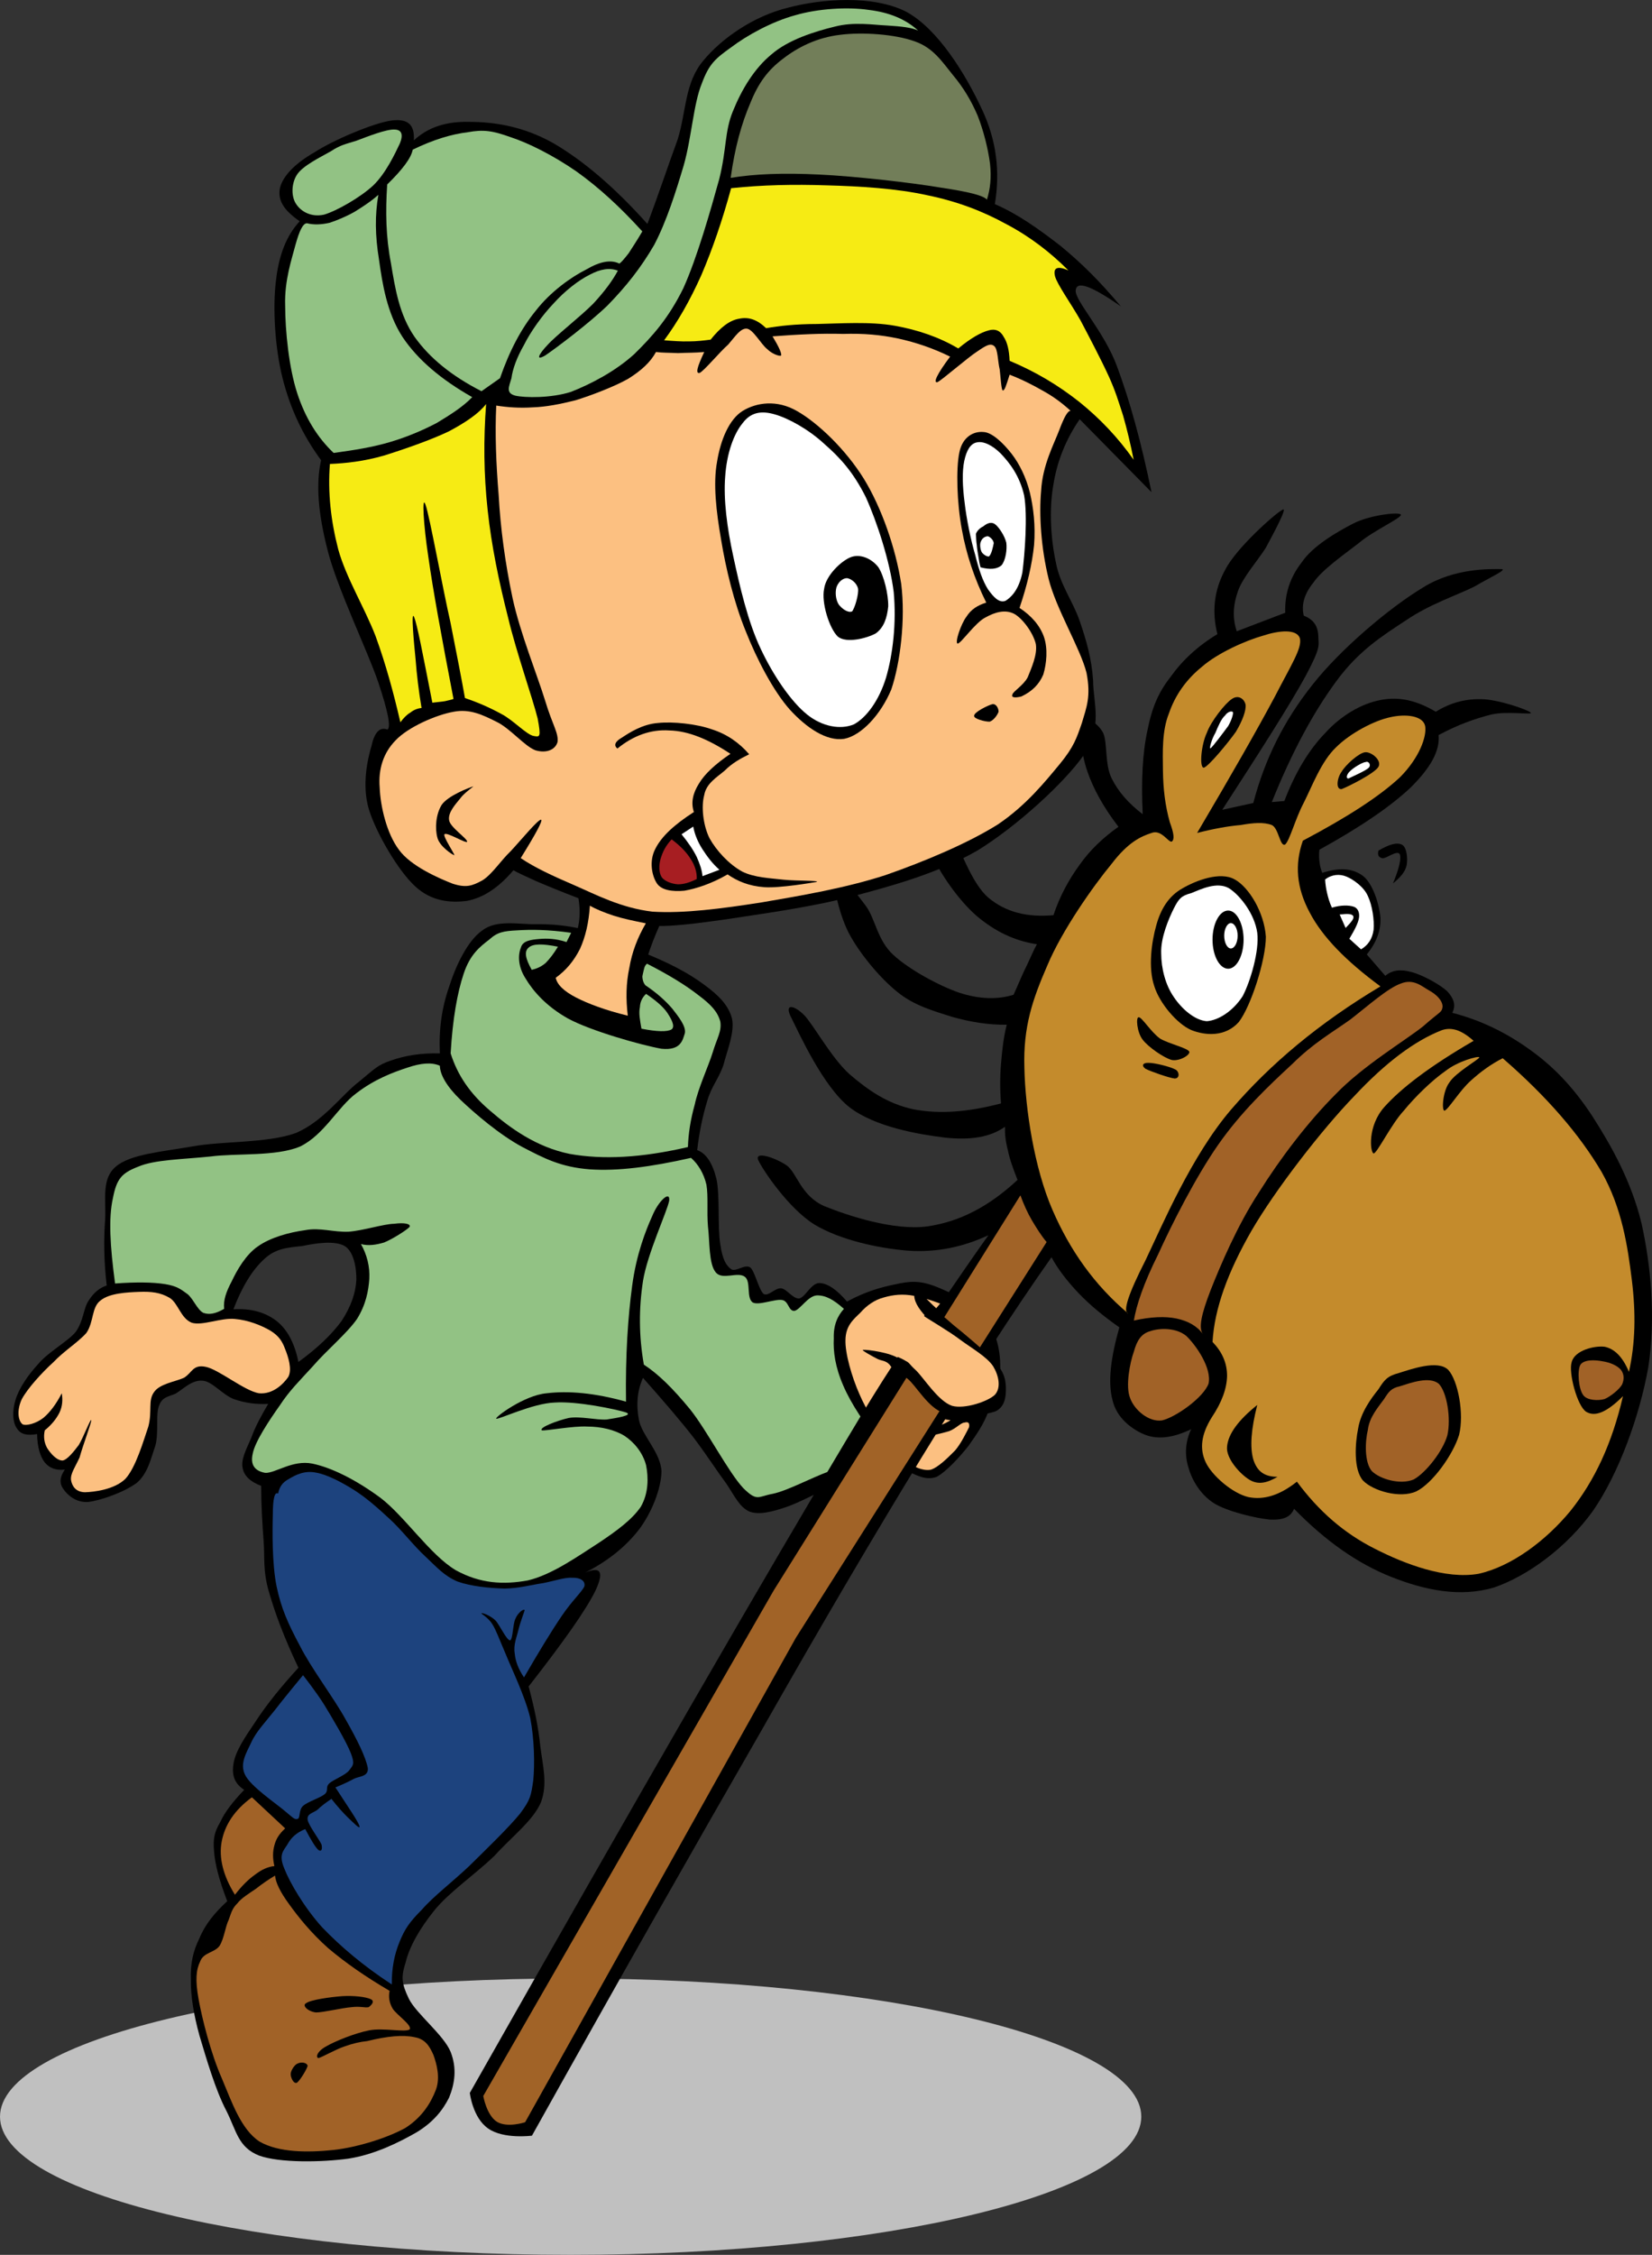 <?xml version="1.0" encoding="UTF-8" standalone="no"?>
<!-- Created with Inkscape (http://www.inkscape.org/) -->
<svg
   xmlns:svg="http://www.w3.org/2000/svg"
   xmlns="http://www.w3.org/2000/svg"
   version="1.0"
   width="308.774"
   height="421.267"
   viewBox="0 0 308.774 421.267"
   id="Layer_1"
   xml:space="preserve"><rect x="0" y="0" width="308.774" height="421.267" fill="#333333" stroke="none"/><defs
   id="defs136" />
<g
   id="g3">
	<path
   d="M 106.659,369.626 C 165.535,369.626 213.318,381.193 213.318,395.446 C 213.318,409.699 165.535,421.266 106.659,421.266 C 47.784,421.267 0,409.7 0,395.447 C 0,381.194 47.784,369.626 106.659,369.626"
   style="fill:#c0c0c0;fill-rule:evenodd"
   id="path5" />
	<path
   d="M 108.608,173.531 C 107.99,175.755 107.085,177.691 105.89,179.338 C 104.654,181.027 103.172,182.262 101.277,183.374 L 101.277,183.374 C 104.531,186.133 107.454,188.192 110.378,189.716 C 113.219,191.116 115.856,191.94 118.45,192.187 L 118.45,192.187 C 118.079,189.51 118.038,186.998 118.326,184.651 C 118.574,182.18 119.15,180.08 120.056,177.897 L 120.056,177.897 C 124.997,179.833 128.786,181.851 131.587,183.951 C 134.305,185.928 136.158,187.781 136.817,190.293 C 137.352,192.847 135.911,196.264 135.211,198.982 C 134.346,201.535 132.904,203.059 132.163,205.776 C 131.34,208.494 130.722,211.377 130.31,214.877 L 130.31,214.877 C 131.957,215.454 133.152,217.224 133.893,220.189 C 134.593,223.155 134.099,229.538 134.634,232.503 C 135.046,235.262 135.663,236.374 136.653,237.115 C 137.517,237.732 139.247,236.044 140.276,236.827 C 141.141,237.692 141.8,240.862 142.706,241.727 C 143.612,242.303 144.889,240.533 146.042,240.698 C 147.071,240.821 148.183,242.675 149.377,242.592 C 150.572,242.345 151.643,239.586 153.249,239.71 C 154.731,239.793 156.42,240.945 158.314,243.17 L 158.314,243.17 C 161.527,241.398 164.574,240.492 167.291,239.957 C 169.968,239.339 171.779,239.216 174.622,240.245 C 177.421,241.316 182.035,243.499 184.175,246.299 C 186.236,248.935 187.1,252.311 186.935,256.265 L 186.935,256.265 C 187.882,258.284 188.17,259.724 187.799,261.042 C 187.428,262.236 186.359,263.101 184.752,263.636 L 184.752,263.636 C 183.93,265.984 182.528,268.002 181.005,270.142 C 179.359,272.244 176.845,274.961 175.075,275.908 C 173.097,276.65 171.409,275.62 170.01,275.044 C 168.61,274.385 167.662,273.479 167.003,272.161 L 167.003,272.161 C 165.397,272.902 162.886,274.057 159.632,275.62 C 156.131,277.143 150.654,280.191 147.319,281.427 C 144.107,282.54 141.924,283.033 140.113,282.416 C 138.218,281.592 137.312,279.492 135.788,277.227 C 134.1,274.962 132.288,272.121 129.858,268.868 C 127.223,265.45 124.052,261.785 120.181,257.42 L 120.181,257.42 C 119.11,259.809 118.863,262.402 119.44,265.367 C 120.058,268.292 123.517,271.421 123.64,274.922 C 123.558,278.216 121.787,282.622 119.44,285.752 C 116.969,288.923 113.757,291.559 109.351,293.823 L 109.351,293.823 C 112.357,292.547 112.934,293.7 111.245,297.283 C 109.433,300.907 105.397,306.631 98.809,315.073 L 98.809,315.073 C 99.838,318.985 100.621,322.567 100.991,326.274 C 101.444,329.856 102.391,333.275 101.115,336.693 C 99.674,340.11 95.679,343.118 92.467,346.659 C 89.008,350.036 83.984,353.453 81.183,356.913 C 78.465,360.29 76.53,363.667 75.829,366.591 C 74.964,369.309 75.006,370.461 76.405,373.386 C 77.764,376.186 82.912,380.139 84.23,383.352 C 85.424,386.4 85.012,389.241 83.941,391.875 C 82.747,394.265 80.976,396.487 77.846,398.382 C 74.593,400.236 70.104,402.5 65.162,403.283 C 60.097,403.982 52.231,404.106 48.401,402.707 C 44.489,401.142 44.201,398.094 42.307,394.346 C 40.247,390.434 38.518,384.422 37.283,380.304 C 36.171,376.268 35.636,372.809 35.677,369.926 C 35.554,366.879 36.09,364.49 37.283,362.102 C 38.354,359.507 40.083,357.408 42.472,355.184 L 42.472,355.184 C 40.989,351.354 40.166,348.225 40.001,345.795 C 39.795,343.365 40.124,342.211 41.154,340.441 C 42.019,338.505 43.625,336.487 45.643,334.387 L 45.643,334.387 C 43.914,333.276 43.295,331.793 43.625,329.61 C 43.955,327.263 45.725,324.629 47.826,321.54 C 49.844,318.451 52.438,315.239 55.774,311.574 L 55.774,311.574 C 53.097,305.931 51.409,301.401 50.255,297.366 C 49.102,293.413 49.514,290.983 49.267,287.853 C 49.019,284.517 48.814,281.099 48.814,277.599 L 48.814,277.599 C 46.755,276.816 45.602,275.704 45.355,274.263 C 44.984,272.616 46.097,270.681 46.961,268.621 C 47.702,266.561 48.814,264.503 50.132,262.278 L 50.132,262.278 C 47.867,262.402 45.808,262.114 43.79,261.414 C 41.648,260.673 39.672,258.037 37.86,257.955 C 35.883,257.749 34.194,259.56 32.795,260.385 C 31.395,260.961 30.324,261.003 29.748,262.568 C 29.047,264.132 29.706,267.592 29.047,270.063 C 28.224,272.41 27.647,275.251 25.588,277.023 C 23.282,278.752 18.875,280.317 16.487,280.605 C 14.098,280.769 12.493,279.164 11.834,278.175 C 11.093,277.145 11.134,275.992 12.122,274.551 L 12.122,274.551 C 10.434,274.757 9.239,274.263 8.375,273.233 C 7.51,272.122 6.975,270.351 6.933,267.921 L 6.933,267.921 C 5.039,268.25 3.845,267.962 3.186,266.891 C 2.321,265.78 2.28,263.474 2.897,261.538 C 3.556,259.355 5.204,256.925 7.221,254.742 C 9.075,252.56 12.493,250.749 14.14,248.854 C 15.664,246.712 15.581,244.365 16.611,242.923 C 17.558,241.441 18.67,240.575 19.946,240.164 L 19.946,240.164 C 19.411,235.593 19.37,231.516 19.658,227.768 C 19.823,223.897 18.958,220.191 21.676,217.927 C 24.394,215.621 30.324,215.168 35.966,214.179 C 41.69,213.15 49.802,213.602 55.197,211.709 C 60.344,209.608 63.968,204.46 67.015,202.154 C 69.898,199.807 70.557,198.942 73.11,198.118 C 75.704,197.212 78.587,196.718 82.211,196.8 L 82.211,196.8 C 82.004,192.27 82.582,188.235 83.94,184.364 C 85.175,180.451 87.399,175.716 90.158,173.822 C 92.835,171.763 96.953,172.71 100.124,172.669 C 103.255,172.625 105.931,172.914 108.608,173.531 L 108.608,173.531 z M 43.625,244.61 C 46.961,244.404 49.596,245.186 51.697,246.793 C 53.715,248.398 55.073,250.952 55.774,254.452 L 55.774,254.452 C 59.357,251.858 61.992,249.305 63.845,246.793 C 65.616,244.075 66.481,241.522 66.604,239.134 C 66.646,236.745 66.069,233.78 64.422,232.792 C 62.568,231.721 59.027,232.257 56.474,232.792 C 53.838,233.08 51.533,233.204 49.391,235.222 C 47.249,237.156 45.272,240.286 43.625,244.61 L 43.625,244.61 z "
   style="fill-rule:evenodd"
   id="path7" />
	<path
   d="M 106.755,174.272 C 102.431,173.654 99.219,173.654 96.624,173.819 C 94.112,173.942 92.959,174.148 91.435,175.548 C 89.706,176.866 87.852,178.307 86.659,181.931 C 85.465,185.514 84.599,190.414 84.229,196.797 L 84.229,196.797 C 85.505,200.833 87.812,204.292 91.6,207.505 C 95.307,210.717 100.206,214.3 106.466,215.577 C 112.685,216.688 119.891,216.318 128.58,214.3 L 128.58,214.3 C 128.662,211.87 129.033,209.276 129.856,206.352 C 130.515,203.223 132.369,199.31 133.192,196.674 C 134.016,193.915 134.921,192.721 134.633,190.867 C 134.139,189.014 132.903,187.697 130.597,185.967 C 128.291,184.155 125.12,182.178 120.919,180.037 L 120.919,180.037 C 120.342,180.613 120.054,181.437 120.054,182.055 C 120.054,182.631 120.095,183.455 120.63,184.073 L 120.63,184.073 C 122.772,185.514 124.337,186.915 125.654,188.438 C 126.766,189.879 128.29,191.732 128.002,193.05 C 127.59,194.285 127.301,196.303 123.636,195.933 C 119.888,195.274 110.417,192.597 106.176,190.291 C 101.975,187.944 99.546,185.02 98.228,182.796 C 96.746,180.489 96.828,178.307 97.363,177.03 C 97.693,175.713 99.381,175.548 100.822,175.424 C 102.222,175.301 103.911,175.342 105.887,176.001 L 105.887,176.001 C 106.179,175.425 106.467,174.849 106.755,174.272 L 106.755,174.272 z "
   style="fill:#92c284;fill-rule:evenodd"
   id="path9" />
	<path
   d="M 99.384,181.191 C 100.29,180.985 101.155,180.614 101.978,179.915 C 102.72,179.174 103.543,178.103 104.284,176.868 L 104.284,176.868 C 101.401,176.291 99.631,176.291 98.807,177.033 C 97.942,177.773 98.19,179.05 99.384,181.191 L 99.384,181.191 z "
   style="fill:#92c284;fill-rule:evenodd"
   id="path11" />
	<path
   d="M 120.756,185.68 C 122.527,186.874 123.886,188.027 124.669,189.139 C 125.41,190.251 126.275,191.733 125.534,192.31 C 124.751,192.804 122.816,192.763 119.892,192.186 L 119.892,192.186 C 119.604,190.498 119.357,189.303 119.604,188.15 C 119.645,187.039 120.18,186.215 120.756,185.68 L 120.756,185.68 z "
   style="fill:#92c284;fill-rule:evenodd"
   id="path13" />
	<path
   d="M 82.211,199.105 C 82.252,200.793 83.488,202.976 86.082,205.488 C 88.759,208.041 93.412,212.035 97.654,214.301 C 101.689,216.401 104.82,218.049 110.214,218.46 C 115.444,218.831 121.703,218.008 129.157,216.319 L 129.157,216.319 C 130.474,217.472 131.545,219.202 132.04,221.343 C 132.411,223.566 132.081,226.284 132.328,229.167 C 132.658,231.802 132.452,236.127 133.769,237.692 C 135.004,239.255 137.887,237.485 139.247,238.556 C 140.4,239.503 139.453,242.468 140.688,243.333 C 141.84,243.95 144.847,242.632 146.206,242.879 C 147.441,243.086 147.359,245.021 148.513,244.898 C 149.583,244.652 151.026,242.098 152.672,242.015 C 154.278,241.975 155.761,242.756 157.737,244.528 L 157.737,244.528 C 156.542,245.845 155.76,247.575 155.842,250.047 C 155.719,252.477 156.09,255.359 157.614,258.86 C 159.094,262.318 161.648,266.066 165.107,270.555 L 165.107,270.555 C 161.771,271.954 158.395,273.397 154.976,274.879 C 151.394,276.196 147.194,278.503 144.434,279.079 C 141.675,279.572 141.551,280.602 138.957,278.049 C 136.238,275.208 132.121,267.219 128.991,263.307 C 125.779,259.395 123.061,256.718 120.343,254.948 L 120.343,254.948 C 119.396,249.594 119.396,244.446 120.178,239.34 C 121.002,234.193 124.708,226.327 125.078,224.309 C 125.285,222.332 123.06,224.351 121.907,227.191 C 120.713,229.827 118.942,234.316 118.16,240.204 C 117.377,245.97 116.883,253.136 117.007,261.866 L 117.007,261.866 C 111.118,260.219 106.217,259.807 102.14,260.302 C 97.981,260.672 92.463,264.79 92.751,265.037 C 93.04,265.325 99.546,262.154 103.705,262.03 C 107.824,261.742 115.277,263.307 117.007,263.884 C 118.448,264.419 115.236,264.914 113.383,265.202 C 111.447,265.325 108.4,264.543 106.3,264.914 C 104.241,265.366 100.658,266.726 101.276,267.22 C 101.853,267.385 107.124,266.355 109.801,266.52 C 112.313,266.52 114.825,267.097 116.719,268.249 C 118.531,269.443 120.137,271.379 120.755,273.727 C 121.209,275.992 121.25,278.956 119.767,281.51 C 118.161,283.857 115.36,285.957 111.819,288.305 C 108.153,290.653 103.13,294.235 98.64,295.265 C 94.152,296.088 89.786,295.881 85.215,293.37 C 80.397,290.528 75.62,283.239 71.049,279.78 C 66.437,276.403 61.948,274.178 58.365,273.438 C 54.658,272.696 51.406,275.291 49.552,275.167 C 47.575,274.796 46.752,273.643 47.246,271.543 C 47.658,269.36 50.335,265.324 52.27,262.606 C 54.123,259.765 55.976,257.994 58.488,255.235 C 60.918,252.393 64.83,249.14 66.724,246.422 C 68.412,243.704 68.866,241.15 69.03,238.927 C 69.154,236.62 68.577,234.397 67.465,232.42 L 67.465,232.42 C 68.824,232.791 70.265,232.584 71.789,232.131 C 73.354,231.513 76.113,229.743 76.566,229.208 C 76.814,228.632 75.537,228.384 73.683,228.632 C 71.665,228.672 67.918,229.907 65.159,230.114 C 62.358,230.237 59.805,229.289 57.046,229.825 C 54.04,230.236 50.581,231.183 48.233,232.831 C 45.968,234.354 44.28,237.319 43.333,239.337 C 42.262,241.356 41.727,242.878 41.892,244.526 L 41.892,244.526 C 40.328,245.431 39.133,245.678 37.98,245.267 C 36.868,244.65 36.168,242.754 35.097,241.807 C 33.779,240.86 33.12,240.284 30.897,239.912 C 28.59,239.543 25.461,239.501 21.507,239.79 L 21.507,239.79 C 20.56,232.747 20.272,227.559 21.095,223.893 C 21.795,220.228 22.742,219.158 25.83,217.963 C 28.878,216.645 34.108,216.604 39.296,216.068 C 44.32,215.409 51.444,216.11 56.057,214.215 C 60.587,212.032 63.14,206.802 66.599,204.249 C 69.976,201.654 73.353,200.378 76.112,199.472 C 78.752,198.57 80.729,198.446 82.211,199.105 L 82.211,199.105 z "
   style="fill:#92c284;fill-rule:evenodd"
   id="path15" />
	<path
   d="M 11.545,260.3 C 10.433,262.441 9.28,263.923 8.086,264.912 C 6.768,265.94 4.833,266.476 4.173,266.064 C 3.35,265.323 3.144,263.47 4.049,261.452 C 5.079,259.475 7.797,256.47 9.979,254.492 C 11.956,252.392 14.55,250.827 16.156,249.015 C 17.556,246.956 17.103,244.197 18.792,242.961 C 20.439,241.603 23.693,241.438 25.999,241.356 C 28.223,241.273 29.994,241.438 31.764,242.509 C 33.329,243.537 33.782,246.297 35.841,247.121 C 37.818,247.737 41.401,246.133 43.913,246.421 C 46.425,246.626 48.854,247.615 50.543,248.604 C 52.067,249.55 52.726,250.498 53.302,252.062 C 53.837,253.38 54.661,255.852 53.878,257.251 C 52.972,258.569 50.996,260.545 48.401,260.299 C 45.683,259.845 40.824,255.81 38.435,255.357 C 36.005,254.863 35.923,256.509 34.358,257.417 C 32.711,258.158 29.787,258.528 28.757,260.135 C 27.645,261.699 28.469,263.677 27.728,266.518 C 26.822,269.154 25.38,274.219 23.404,276.319 C 21.344,278.297 17.556,278.749 15.867,278.791 C 14.096,278.749 13.437,277.555 13.272,276.485 C 13.148,275.29 14.055,274.095 14.878,272.283 C 15.413,270.265 17.102,265.777 17.06,265.324 C 16.937,264.954 15.578,268.578 14.713,269.977 C 13.766,271.212 12.612,272.695 11.707,272.861 C 10.554,272.861 9.442,271.502 8.824,270.554 C 8.288,269.607 8.083,268.494 8.371,267.218 L 8.371,267.218 C 9.688,266.148 10.553,265.035 11.13,263.882 C 11.668,262.73 11.75,261.536 11.545,260.3 L 11.545,260.3 z "
   style="fill:#fcc081;fill-rule:evenodd"
   id="path17" />
	<path
   d="M 173.181,242.674 C 174.704,244.238 176.394,245.721 178.411,247.286 C 180.346,248.809 182.446,250.251 184.874,251.774 L 184.874,251.774 C 184.175,249.674 182.939,247.945 181.005,246.421 C 178.987,244.857 176.434,243.663 173.181,242.674 L 173.181,242.674 z "
   style="fill:#fcc081;fill-rule:evenodd"
   id="path19" />
	<path
   d="M 170.875,242.098 C 170.955,243.498 172.027,244.981 173.757,246.71 C 175.527,248.398 179.399,250.869 181.416,252.352 C 183.228,253.545 184.175,253.669 184.874,254.947 C 185.41,256.346 186.152,258.818 185.04,260.301 C 183.887,261.577 180.469,262.977 178.123,262.895 C 175.651,262.525 172.19,260.835 170.587,259.271 C 168.938,257.707 169.557,255.071 168.156,253.917 C 166.592,252.682 161.938,252.105 161.361,252.188 C 160.702,252.106 163.09,253.424 164.078,253.917 C 164.78,254.247 165.561,254.164 166.261,254.947 C 166.963,255.811 167.579,256.965 168.279,258.859 L 168.279,258.859 C 166.839,259.147 166.261,259.765 166.098,260.877 C 165.933,261.906 166.427,263.348 167.579,265.201 L 167.579,265.201 C 167.456,266.93 167.251,268.29 167.126,268.948 C 166.92,269.689 166.675,269.73 166.387,269.401 L 166.387,269.401 C 163.955,266.518 161.979,263.635 160.62,260.423 C 159.179,257.169 157.943,252.805 158.026,250.334 C 158.066,247.698 159.466,246.544 160.785,245.269 C 161.978,243.91 163.462,242.839 165.231,242.386 C 166.963,241.892 168.732,241.685 170.875,242.098 L 170.875,242.098 z "
   style="fill:#fcc081;fill-rule:evenodd"
   id="path21" />
	<path
   d="M 177.669,265.324 C 176.351,266.189 174.95,266.642 173.634,266.518 C 172.069,266.229 170.299,265.324 169.434,264.458 C 168.568,263.511 168.239,262.194 168.445,261.452 C 168.405,260.753 168.981,260.258 169.722,260.135 L 169.722,260.135 C 170.71,261.699 172.069,262.854 173.346,263.759 C 174.622,264.583 176.063,265.16 177.669,265.324 L 177.669,265.324 z "
   style="fill:#fcc081;fill-rule:evenodd"
   id="path23" />
	<path
   d="M 181.128,266.642 C 180.717,267.423 179.687,269.607 178.534,270.966 C 177.216,272.282 175.363,274.177 173.922,274.59 C 172.357,274.836 170.587,273.931 169.722,273.149 C 168.898,272.407 168.362,270.8 168.445,270.101 C 168.239,269.196 168.322,268.619 169.021,268.371 C 169.68,268.083 170.833,268.659 172.317,268.537 C 173.592,268.33 176.023,267.795 177.381,267.384 C 178.699,266.889 179.604,265.778 180.263,265.778 C 180.84,265.612 181.293,265.695 181.128,266.642 L 181.128,266.642 z "
   style="fill:#fcc081;fill-rule:evenodd"
   id="path25" />
	<path
   d="M 51.984,279.037 C 52.231,277.802 52.767,276.937 54.043,276.278 C 55.196,275.579 56.926,274.673 59.067,275.125 C 61.085,275.455 63.926,276.938 66.315,278.461 C 68.539,279.902 70.557,281.673 72.821,283.774 C 75.045,285.793 77.351,288.839 79.574,290.857 C 81.592,292.752 82.992,294.398 85.504,295.469 C 88.057,296.375 91.476,296.705 94.317,296.787 C 97.035,296.746 99.3,296.087 101.565,295.757 C 103.665,295.345 105.642,294.646 107.042,294.769 C 108.319,294.728 109.472,295.264 109.225,296.375 C 108.731,297.445 106.96,299.011 105.024,301.853 C 103.088,304.694 100.782,308.483 97.941,313.383 L 97.941,313.383 C 96.912,311.86 96.335,310.377 96.212,308.935 C 95.923,307.289 96.583,305.847 96.912,304.447 C 97.283,302.924 97.982,301.194 98.065,300.823 C 97.9,300.452 96.747,301.358 96.336,302.429 C 95.842,303.376 95.883,306.258 95.347,306.465 C 94.647,306.424 93.412,303.581 92.589,302.717 C 91.559,301.77 90.159,301.276 89.994,301.399 C 89.829,301.482 91.188,302.1 92.012,303.418 C 92.753,304.612 93.206,305.971 94.483,308.936 C 95.677,311.902 98.107,316.843 99.095,320.92 C 99.877,324.873 99.96,329.567 99.672,332.615 C 99.259,335.457 99.177,336.197 97.201,338.834 C 95.059,341.469 90.777,345.587 87.688,348.634 C 84.599,351.559 80.975,354.318 78.875,356.747 C 76.528,359.095 75.663,360.372 74.675,362.8 C 73.728,365.108 73.193,367.701 73.233,370.749 L 73.233,370.749 C 67.756,367.166 63.679,363.666 60.22,360.082 C 56.844,356.336 54.167,351.723 53.137,349.088 C 52.025,346.451 53.014,345.752 53.714,344.6 C 54.414,343.323 55.361,342.416 57.049,341.716 L 57.049,341.716 C 58.161,343.817 58.985,345.176 59.52,345.628 C 60.055,345.999 60.303,345.546 60.097,344.6 C 59.644,343.611 57.667,341.016 57.502,339.987 C 57.337,338.794 58.531,338.752 59.356,338.092 C 60.056,337.392 60.921,336.775 61.95,336.074 L 61.95,336.074 C 63.062,337.515 64.132,338.669 64.997,339.533 C 65.903,340.357 67.427,342.004 67.18,341.139 C 66.851,340.151 65.203,337.803 62.691,333.933 L 62.691,333.933 C 63.926,333.438 65.08,332.903 66.15,332.327 C 67.097,331.833 68.909,331.956 68.745,330.309 C 68.374,328.29 66.768,325.038 64.585,321.207 C 62.444,317.295 58.12,311.612 56.061,307.493 C 53.796,303.252 52.561,300.493 51.696,296.375 C 50.831,292.175 50.913,285.833 50.996,282.908 C 50.996,280.067 51.326,278.625 51.984,279.037 L 51.984,279.037 z "
   style="fill:#1d437e;fill-rule:evenodd"
   id="path27" />
	<path
   d="M 56.638,312.97 C 56.638,312.97 59.15,316.142 60.674,318.612 C 62.157,321.042 64.792,325.49 65.575,327.549 C 66.357,329.567 65.987,329.774 65.287,330.72 C 64.586,331.667 62.322,332.45 61.539,333.191 C 60.756,333.933 61.497,334.509 60.674,335.21 C 59.809,335.909 57.503,336.609 56.638,337.392 C 55.774,338.175 56.185,339.699 55.609,339.822 C 55.033,339.987 54.785,339.617 53.138,338.259 C 51.491,336.858 46.838,333.728 45.808,331.587 C 44.778,329.487 46.014,327.551 46.961,325.533 C 47.867,323.514 49.637,321.703 51.285,319.602 C 52.891,317.5 56.638,312.97 56.638,312.97 L 56.638,312.97 z "
   style="fill:#1d437e;fill-rule:evenodd"
   id="path29" />
	<path
   d="M 47.084,335.785 L 53.302,341.592 L 53.302,341.592 C 52.231,342.58 51.614,343.486 51.284,344.763 C 50.955,345.957 50.955,347.193 51.284,348.633 L 51.284,348.633 C 50.049,348.757 48.895,349.292 47.66,350.239 C 46.384,351.145 45.19,352.34 43.913,353.987 L 43.913,353.987 C 41.689,350.404 40.865,347.028 41.442,344.02 C 42.019,341.014 43.748,338.214 47.084,335.785 L 47.084,335.785 z "
   style="fill:#a16227;fill-rule:evenodd"
   id="path31" />
	<path
   d="M 51.408,350.404 C 50.173,351.145 48.978,351.968 47.825,352.875 C 46.631,353.699 45.107,354.605 44.366,355.593 C 43.419,356.54 43.254,357.24 42.761,358.641 C 42.102,359.959 41.896,362.183 41.031,363.541 C 40.125,364.818 38.025,364.735 37.407,366.465 C 36.666,368.029 36.46,369.842 37.119,373.507 C 37.778,377.172 39.425,383.679 41.443,388.249 C 43.296,392.615 45.026,397.845 48.526,400.109 C 52.109,402.168 57.545,402.168 62.28,401.674 C 66.851,401.18 72.534,399.368 75.828,397.515 C 78.999,395.456 80.564,392.779 81.47,390.431 C 82.334,388.125 81.593,385.531 81.017,383.925 C 80.276,382.237 79.452,380.919 77.434,380.59 C 75.333,380.136 72.451,380.383 68.621,381.33 L 68.621,381.33 C 67.304,381.454 65.903,381.783 64.421,382.318 C 62.773,382.853 60.138,384.378 59.52,384.502 C 58.944,384.378 59.273,383.225 60.961,382.318 C 62.567,381.371 66.315,379.847 69.033,379.312 C 71.71,378.818 75.704,379.724 76.569,379.148 C 77.105,378.406 74.139,376.429 73.398,375.276 C 72.698,374.082 72.615,372.97 72.821,371.94 L 72.821,371.94 C 68.25,369.264 64.544,366.669 61.373,363.993 C 58.119,361.11 55.731,358.104 54.042,355.757 C 52.355,353.451 51.532,351.721 51.408,350.404 L 51.408,350.404 z "
   style="fill:#a16227;fill-rule:evenodd"
   id="path33" />
	<path
   d="M 69.321,373.506 C 68.374,373.054 66.068,372.806 64.009,372.93 C 61.826,373.094 58.079,373.589 57.214,374.248 C 56.391,374.659 57.544,375.812 59.067,375.977 C 60.467,375.977 63.968,375.113 65.738,374.989 C 67.344,374.783 68.25,375.154 68.909,374.989 C 69.445,374.578 70.104,373.918 69.321,373.506 L 69.321,373.506 z "
   style="fill-rule:evenodd"
   id="path35" />
	<path
   d="M 55.608,385.531 C 55.032,385.738 54.29,386.932 54.331,387.55 C 54.331,388.044 54.825,389.363 55.484,389.115 C 56.019,388.785 57.378,386.561 57.502,385.943 C 57.338,385.284 56.226,385.202 55.608,385.531 L 55.608,385.531 z "
   style="fill-rule:evenodd"
   id="path37" />
	<path
   d="M 227.539,118.473 C 226.509,114.313 226.88,110.319 228.98,106.489 C 230.997,102.453 238.328,95.947 239.686,95.246 C 240.841,94.505 237.957,99.776 236.598,102.329 C 235.075,104.759 232.275,107.848 231.368,110.483 C 230.464,113.077 230.339,115.507 231.163,117.937 L 231.163,117.937 L 240.223,114.478 L 240.223,114.478 C 240.1,110.936 241.13,107.848 243.313,105.047 C 245.331,102.041 249.819,99.405 252.949,97.799 C 255.997,96.235 261.555,95.575 261.844,96.152 C 262.01,96.77 256.655,99.158 254.02,101.423 C 251.261,103.565 247.143,106.406 245.495,108.836 C 243.683,111.06 243.231,113.119 243.683,115.013 L 243.683,115.013 C 245.414,115.713 246.319,116.825 246.402,118.802 C 246.442,120.696 246.978,120.737 244.053,126.255 C 241.006,131.815 235.859,139.845 228.448,151.293 L 228.448,151.293 L 234.253,150.017 L 234.253,150.017 C 236.396,141.863 239.937,134.698 245.332,127.903 C 250.726,121.067 259.95,113.366 266.005,109.742 C 271.935,106.036 278.729,106.324 280.501,106.324 C 282.064,106.283 278.523,107.848 275.599,109.578 C 272.386,111.184 267.199,112.872 262.75,115.92 C 258.304,118.843 253.898,121.603 249.695,127.368 C 245.495,133.092 241.5,140.422 237.713,149.853 L 237.713,149.853 L 240.06,149.647 L 240.06,149.647 C 242.08,144.334 244.673,140.052 247.678,136.963 C 250.603,133.71 254.475,131.444 258.016,130.785 C 261.515,130.085 264.81,130.868 268.352,132.968 L 268.352,132.968 C 270.988,131.362 273.665,130.579 276.712,130.62 C 279.759,130.579 285.649,132.597 286.143,133.174 C 286.308,133.586 281.654,132.803 278.689,133.503 C 275.765,134.244 272.552,135.356 268.888,137.333 L 268.888,137.333 C 269.176,140.339 267.282,143.552 263.658,147.134 C 259.911,150.676 254.227,154.547 246.608,158.747 L 246.608,158.747 C 246.526,159.365 246.526,160.229 246.608,160.889 C 246.691,161.671 246.814,162.248 247.144,163.071 L 247.144,163.071 C 250.48,162 252.869,162.248 254.763,163.648 C 256.575,165.089 257.768,168.795 258.016,171.431 C 258.139,173.82 257.234,176.167 255.462,178.308 L 255.462,178.308 L 258.921,182.302 L 258.921,182.302 C 260.156,181.273 261.68,181.026 263.657,181.561 C 265.635,182.014 269.093,183.868 270.534,185.227 C 271.729,186.544 272.18,187.821 271.441,189.221 L 271.441,189.221 C 276.752,190.58 281.528,192.928 285.936,196.098 C 290.259,199.187 293.966,202.975 297.547,208.411 C 301.048,213.846 304.877,220.559 306.815,228.548 C 308.585,236.537 309.492,246.174 308.09,255.398 C 306.484,264.458 302.614,275.207 297.755,282.248 C 292.853,289.085 285.523,294.438 279.265,296.58 C 272.881,298.475 266.25,297.074 260.033,294.603 C 253.772,292.132 247.72,287.89 241.871,281.878 L 241.871,281.878 C 241.255,283.401 239.896,284.019 237.343,283.895 C 234.748,283.649 229.394,282.414 226.842,280.807 C 224.245,279.119 222.724,276.36 222.106,274.094 C 221.407,271.829 221.529,269.359 222.642,267.011 L 222.642,267.011 C 219.389,268.576 216.546,268.988 214.116,268.081 C 211.645,267.134 208.68,264.911 207.938,261.575 C 207.034,258.198 207.61,253.668 209.216,247.985 L 209.216,247.985 C 206.168,245.843 203.737,243.825 201.598,241.602 C 199.455,239.336 197.768,237.154 196.533,234.889 L 196.533,234.889 C 189.325,245.102 181.379,257.415 172.236,272.323 C 163.176,287.189 154.199,302.386 142.132,323.635 C 129.901,344.885 115.817,369.634 99.427,398.996 L 99.427,398.996 C 99.427,398.996 94.156,399.696 91.273,397.678 C 88.35,395.702 87.814,391.007 87.814,391.007 L 87.814,391.007 C 119.977,334.26 142.914,294.562 158.068,269.235 C 172.976,244.197 172.769,247.862 177.299,241.479 C 181.747,234.973 184.176,231.555 184.753,230.771 L 184.753,230.771 C 180.019,232.954 175.159,234.025 169.681,233.654 C 164.079,233.201 156.997,231.636 152.261,228.795 C 147.443,225.83 142.625,218.664 141.76,216.812 C 140.855,214.917 144.89,216.276 147.031,217.718 C 148.967,219.117 149.667,223.401 154.073,225.335 C 158.56,227.147 167.044,229.948 173.304,229.125 C 179.359,228.26 184.834,225.418 190.188,220.436 L 190.188,220.436 C 189.366,218.376 188.707,216.524 188.375,214.876 C 187.922,213.147 187.799,211.747 187.842,210.511 L 187.842,210.511 C 185.122,212.446 181.416,213.064 176.557,212.529 C 171.615,211.911 163.585,210.552 158.808,206.887 C 153.908,203.098 149.377,193.091 147.937,190.209 C 146.455,187.408 148.348,187.697 150.285,189.632 C 151.973,191.32 155.39,197.662 158.808,200.71 C 162.267,203.675 165.891,206.228 170.792,207.257 C 175.569,208.163 180.84,207.793 187.1,206.146 L 187.1,206.146 C 186.895,203.634 186.895,201.163 187.1,198.733 C 187.306,196.262 187.554,193.832 188.17,191.444 L 188.17,191.444 C 184.711,191.485 181.498,190.95 178.04,190.002 C 174.581,188.891 170.875,187.902 167.702,185.308 C 164.326,182.59 160.497,177.895 158.602,174.23 C 156.624,170.318 155.472,164.305 156.09,163.358 C 156.707,162.535 159.92,166.694 161.895,169.33 C 163.626,171.76 163.996,175.672 166.962,178.39 C 169.884,181.108 175.485,184.156 179.315,185.473 C 183.022,186.667 186.398,186.791 189.445,185.844 L 189.445,185.844 C 190.475,183.579 191.176,181.808 191.999,180.202 C 192.781,178.555 193.234,177.402 193.812,176.413 L 193.812,176.413 C 189.489,175.754 185.905,173.942 182.569,171.142 C 179.151,168.177 175.57,163.029 174.046,159.364 C 172.481,155.575 173.099,150.18 173.675,149.398 C 174.169,148.575 175.653,151.869 177.505,155 C 179.359,158.088 181.459,164.924 184.753,167.724 C 187.966,170.401 191.96,171.431 196.902,170.977 L 196.902,170.977 C 198.095,167.394 199.784,164.306 201.801,161.546 C 203.779,158.746 206.249,156.44 209.049,154.463 L 209.049,154.463 C 206.289,150.88 204.355,147.38 203.242,144.127 C 202.049,140.792 201.636,135.85 202.172,134.697 C 202.625,133.503 205.177,135.026 206.166,136.88 C 207.031,138.651 206.455,142.769 207.772,145.404 C 209.008,147.916 210.943,150.099 213.58,152.116 L 213.58,152.116 C 213.291,145.857 213.537,140.668 214.484,136.385 C 215.349,132.02 216.585,129.261 218.85,126.378 C 221.033,123.332 223.875,120.696 227.539,118.473 L 227.539,118.473 z "
   style="fill-rule:evenodd"
   id="path39" />
	<path
   d="M 218.645,153.6 C 217.781,150.511 217.41,147.423 217.367,144.004 C 217.327,140.545 217.162,136.55 218.48,133.297 C 219.632,129.92 221.693,126.955 224.658,124.566 C 227.623,121.972 232.852,119.666 236.063,118.76 C 239.07,117.771 242.489,117.442 242.982,119.337 C 243.313,121.19 241.419,124.073 238.246,130.209 C 234.993,136.304 230.217,144.664 223.751,155.618 L 223.751,155.618 C 226.798,154.835 229.518,154.342 231.905,154.136 C 234.252,153.724 236.188,153.559 237.712,154.136 C 239.03,154.754 239.236,158.336 240.224,157.76 C 241.088,156.937 242.078,153.024 243.683,149.977 C 245.248,146.888 246.938,142.276 249.695,139.641 C 252.414,136.923 256.903,134.617 259.827,133.999 C 262.67,133.34 265.963,133.669 266.374,135.646 C 266.704,137.541 265.346,141.535 261.64,145.242 C 257.728,148.866 251.838,152.655 243.52,157.061 L 243.52,157.061 C 241.955,161.508 242.325,165.874 244.796,170.486 C 247.185,175.057 251.59,179.546 258.016,184.282 L 258.016,184.282 C 246.568,191.118 237.465,198.737 230.095,207.302 C 222.724,215.909 217.246,228.881 214.116,235.428 C 210.863,241.811 209.834,245.023 210.863,245.394 L 210.863,245.394 C 204.563,240.082 199.992,233.616 196.696,225.998 C 193.32,218.215 191.632,207.22 191.468,199.519 C 191.22,191.777 193.031,186.63 195.791,180.287 C 198.508,173.822 204.356,165.503 207.774,161.385 C 210.905,157.267 213.334,156.238 215.228,155.62 C 217.08,154.879 218.398,157.473 219.017,157.226 C 219.55,156.853 219.427,155.7 218.645,153.6 L 218.645,153.6 z "
   style="fill:#c48b2c;fill-rule:evenodd"
   id="path41" />
	<path
   d="M 230.258,130.58 C 229.023,131.363 226.346,134.739 225.562,136.922 C 224.535,139.064 224.122,143.346 224.986,143.429 C 225.85,143.264 229.599,138.693 230.998,136.716 C 232.276,134.574 232.936,132.68 232.811,131.651 C 232.563,130.539 231.451,129.756 230.258,130.58 L 230.258,130.58 z "
   style="fill-rule:evenodd"
   id="path43" />
	<path
   d="M 228.98,133.668 C 228.28,134.245 227.622,135.81 227.167,136.921 C 226.551,137.909 225.932,139.927 226.263,139.804 C 226.674,139.516 228.734,136.757 229.556,135.644 C 230.257,134.45 230.503,133.379 230.463,133.091 C 230.298,132.721 229.434,132.968 228.98,133.668 L 228.98,133.668 z "
   style="fill:#ffffff;fill-rule:evenodd"
   id="path45" />
	<path
   d="M 255.129,140.545 C 253.977,140.669 251.465,142.934 250.766,144.169 C 249.942,145.24 249.571,147.546 250.766,147.422 C 251.794,147.051 256.942,144.498 257.643,143.262 C 258.342,142.028 256.242,140.381 255.129,140.545 L 255.129,140.545 z "
   style="fill-rule:evenodd"
   id="path47" />
	<path
   d="M 255.295,142.357 C 254.636,142.399 252.989,143.428 252.412,144.004 C 251.753,144.539 251.465,145.446 252.042,145.446 C 252.495,145.198 255.295,144.004 255.831,143.428 C 256.324,142.934 255.831,142.151 255.295,142.357 L 255.295,142.357 z "
   style="fill:#ffffff;fill-rule:evenodd"
   id="path49" />
	<path
   d="M 221.033,165.954 C 218.519,167.354 216.996,169.701 216.131,172.831 C 215.227,176.002 214.568,180.82 215.76,184.279 C 216.75,187.45 220.003,191.28 222.64,192.433 C 225.317,193.503 229.023,193.751 231.535,190.951 C 233.8,188.027 236.599,179.379 236.599,175.013 C 236.311,170.483 233.429,165.747 230.792,164.306 C 228.075,162.742 223.504,164.513 221.033,165.954 L 221.033,165.954 z "
   style="fill-rule:evenodd"
   id="path51" />
	<path
   d="M 219.387,169.743 C 218.44,171.638 216.915,175.22 217.038,178.103 C 217.038,180.903 217.82,183.992 219.387,186.257 C 220.867,188.481 223.299,190.622 225.562,190.787 C 227.788,190.622 230.504,188.852 232.276,186.092 C 233.757,183.251 235.406,177.568 234.993,174.273 C 234.5,170.732 231.782,167.272 229.722,165.955 C 227.456,164.637 224.409,166.161 222.64,166.861 C 220.785,167.354 220.331,167.89 219.387,169.743 L 219.387,169.743 z "
   style="fill:#ffffff;fill-rule:evenodd"
   id="path53" />
	<path
   d="M 226.634,175.549 C 226.634,178.555 227.95,180.985 229.557,180.985 C 231.123,180.985 232.439,178.555 232.439,175.549 C 232.439,172.543 231.124,170.113 229.557,170.113 C 227.95,170.114 226.634,172.543 226.634,175.549 L 226.634,175.549 z "
   style="fill-rule:evenodd"
   id="path55" />
	<path
   d="M 228.814,174.808 C 228.814,176.126 229.391,177.197 230.049,177.197 C 230.751,177.197 231.327,176.126 231.327,174.808 C 231.327,173.531 230.751,172.46 230.049,172.46 C 229.392,172.46 228.814,173.531 228.814,174.808 L 228.814,174.808 z "
   style="fill:#ffffff;fill-rule:evenodd"
   id="path57" />
	<path
   d="M 247.676,164.307 C 247.719,165.09 247.841,165.996 248.047,166.86 C 248.252,167.725 248.5,168.631 248.954,169.578 L 248.954,169.578 C 250.683,169.043 252.164,169.125 252.948,169.372 C 253.73,169.578 254.141,170.401 254.018,171.39 C 253.896,172.378 253.237,173.655 252.206,175.385 L 252.206,175.385 L 254.389,177.362 L 254.389,177.362 C 255.707,176.579 256.49,175.426 256.735,173.738 C 256.901,171.926 256.49,169.126 255.665,167.396 C 254.884,165.625 252.866,164.266 251.671,163.772 C 250.395,163.236 248.911,163.359 247.676,164.307 L 247.676,164.307 z "
   style="fill:#ffffff;fill-rule:evenodd"
   id="path59" />
	<path
   d="M 250.395,170.855 L 251.506,173.367 L 251.506,173.367 C 252.578,172.255 253.111,171.638 252.948,171.184 C 252.741,170.69 251.836,170.69 250.395,170.855 L 250.395,170.855 z "
   style="fill:#ffffff;fill-rule:evenodd"
   id="path61" />
	<path
   d="M 222.269,196.428 C 221.733,195.727 218.44,194.986 216.833,194.039 C 215.104,192.804 213.454,190.044 212.838,190.044 C 212.262,190.002 212.507,192.885 213.58,194.244 C 214.567,195.562 217.492,197.621 219.016,198.033 C 220.456,198.322 222.597,197.046 222.269,196.428 L 222.269,196.428 z "
   style="fill-rule:evenodd"
   id="path63" />
	<path
   d="M 219.755,199.846 C 218.768,199.269 215.638,198.528 214.65,198.57 C 213.581,198.528 213.292,199.105 214.114,199.681 C 214.979,200.134 218.44,201.369 219.551,201.493 C 220.539,201.493 220.456,200.258 219.755,199.846 L 219.755,199.846 z "
   style="fill-rule:evenodd"
   id="path65" />
	<path
   d="M 211.931,246.71 C 212.385,243.909 213.744,239.792 216.462,234.356 C 219.016,228.714 223.504,219.86 227.704,213.847 C 231.987,207.711 237.175,202.811 241.498,198.816 C 245.535,194.821 248.954,192.927 252.412,190.456 C 255.708,187.903 259.372,184.609 261.843,183.744 C 264.232,182.797 265.755,184.279 267.073,185.02 C 268.391,185.72 269.667,186.915 269.627,188.109 C 269.462,189.22 269.214,188.891 266.003,191.733 C 262.585,194.451 254.761,199.105 249.653,204.417 C 244.423,209.647 239.275,216.442 235.323,222.743 C 231.245,228.961 228.075,236.498 226.263,241.068 C 224.534,245.557 223.997,248.069 224.822,249.222 L 224.822,249.222 C 223.71,247.699 222.02,246.792 219.92,246.339 C 217.78,245.887 215.061,246.01 211.931,246.71 L 211.931,246.71 z "
   style="fill:#a16227;fill-rule:evenodd"
   id="path67" />
	<path
   d="M 226.634,250.705 C 228.447,252.599 229.351,254.659 229.351,257.047 C 229.311,259.354 228.404,261.948 226.469,264.83 L 226.469,264.83 C 224.534,267.96 224.163,270.637 225.357,273.189 C 226.509,275.66 230.339,278.996 233.346,279.696 C 236.228,280.273 239.193,279.367 242.406,276.813 L 242.406,276.813 C 246.483,282.332 251.218,286.451 256.942,289.333 C 262.586,292.216 270.162,295.099 276.339,294.028 C 282.474,292.669 288.9,287.891 293.554,282.249 C 298.082,276.566 301.295,269.689 303.353,260.835 L 303.353,260.835 C 300.305,263.883 298.123,264.747 296.476,263.76 C 294.789,262.689 293.14,256.43 293.759,254.493 C 294.293,252.27 298.042,251.363 299.937,251.611 C 301.666,251.981 303.23,253.34 304.465,256.305 L 304.465,256.305 C 305.66,250.91 305.783,245.433 305.001,239.091 C 304.217,232.832 303.189,225.749 299.357,218.954 C 295.282,212.035 289.227,204.952 280.867,197.704 L 280.867,197.704 C 278.686,198.816 276.75,200.216 274.897,201.905 C 272.919,203.634 270.697,207.3 269.996,207.506 C 269.419,207.506 269.667,203.841 270.902,202.235 C 272.055,200.381 276.462,197.911 276.504,197.54 C 276.339,197.211 272.427,198.282 270.161,200.094 C 267.732,201.782 264.559,204.829 262.379,207.507 C 260.031,210.019 257.355,215.537 256.735,215.496 C 256.076,215.249 255.583,210.348 258.756,206.807 C 261.926,203.265 267.319,199.147 275.432,194.453 L 275.432,194.453 C 274.322,193.464 273.291,192.806 272.344,192.476 C 271.314,192.146 270.409,192.146 269.462,192.476 L 269.462,192.476 C 264.438,194.453 259.044,198.447 253.111,204.789 C 247.059,211.048 238.37,222.25 233.882,229.992 C 229.474,237.692 227.003,244.445 226.634,250.705 L 226.634,250.705 z "
   style="fill:#c48b2c;fill-rule:evenodd"
   id="path69" />
	<path
   d="M 257.643,259.558 C 256.243,261.288 254.348,263.882 253.854,266.847 C 253.278,269.648 252.949,274.548 254.761,276.607 C 256.573,278.503 261.638,280.026 264.726,278.625 C 267.733,277.143 271.562,271.831 272.715,268.083 C 273.702,264.13 272.509,257.912 270.697,255.935 C 268.759,253.959 263.612,255.854 261.472,256.511 C 259.289,257.088 258.756,257.788 257.643,259.558 L 257.643,259.558 z "
   style="fill-rule:evenodd"
   id="path71" />
	<path
   d="M 258.673,261.412 C 257.643,262.854 255.954,264.706 255.665,267.136 C 255.129,269.361 255.007,273.19 256.407,274.837 C 257.888,276.319 261.72,277.473 264.231,276.402 C 266.497,275.167 269.707,271.089 270.532,268.125 C 271.231,264.994 270.449,260.177 268.968,258.571 C 267.237,257.006 263.532,258.405 261.678,258.982 C 259.988,259.353 259.577,260.011 258.673,261.412 L 258.673,261.412 z "
   style="fill:#a16227;fill-rule:evenodd"
   id="path73" />
	<path
   d="M 302.981,255.934 C 302.242,255.07 300.881,254.535 299.565,254.329 C 298.122,254.041 295.981,253.959 295.365,255.028 C 294.789,256.099 295.034,259.518 295.941,260.671 C 296.64,261.618 298.658,261.741 299.936,261.37 C 301.046,260.877 302.653,259.599 303.189,258.652 C 303.641,257.582 303.518,256.676 302.981,255.934 L 302.981,255.934 z "
   style="fill:#a16227;fill-rule:evenodd"
   id="path75" />
	<path
   d="M 238.781,275.907 C 236.31,275.907 234.952,274.879 234.251,272.654 C 233.594,270.348 233.84,267.012 234.992,262.483 L 234.992,262.483 C 231.493,265.284 229.556,267.878 229.35,270.265 C 229.102,272.49 231.862,275.454 233.51,276.443 C 235.117,277.431 236.764,277.101 238.781,275.907 L 238.781,275.907 z "
   style="fill-rule:evenodd"
   id="path77" />
	<path
   d="M 215.021,248.686 C 213.333,249.14 212.507,250.416 211.931,252.517 C 211.192,254.535 210.325,259.023 211.232,261.205 C 212.014,263.388 214.691,265.735 217.204,265.364 C 219.716,264.788 224.946,261.123 225.893,258.487 C 226.509,255.605 223.587,251.362 221.733,249.591 C 219.798,247.987 216.667,248.11 215.021,248.686 L 215.021,248.686 z "
   style="fill:#a16227;fill-rule:evenodd"
   id="path79" />
	<path
   d="M 257.643,158.913 C 259.701,157.719 261.102,157.348 262.009,157.801 C 262.913,158.171 263.161,160.395 262.913,161.631 C 262.668,162.866 261.761,163.896 260.359,165.048 L 260.359,165.048 C 261.554,162.166 261.925,160.354 261.637,159.612 C 261.224,158.706 259.083,160.436 258.384,160.353 C 257.683,160.148 257.438,159.818 257.643,158.913 L 257.643,158.913 z "
   style="fill-rule:evenodd"
   id="path81" />
	<path
   d="M 190.724,223.319 C 191.3,224.925 192.082,226.654 192.907,228.055 C 193.729,229.413 194.636,230.896 195.624,232.049 L 195.624,232.049 L 148.761,305.969 L 98.15,396.485 L 98.15,396.485 C 98.15,396.485 94.856,397.598 92.879,396.404 C 90.943,395.169 90.325,391.585 90.325,391.585 L 90.325,391.585 L 144.602,297.157 L 144.602,297.157 C 159.961,272.571 175.321,247.946 190.724,223.319 L 190.724,223.319 z "
   style="fill:#a16327;fill-rule:evenodd"
   id="path83" />
	<path
   d="M 166.632,255.358 C 167.086,255.358 167.95,256.222 169.68,257.624 C 171.246,258.9 173.469,263.019 176.351,263.966 C 179.151,264.83 184.053,264.459 186.153,263.636 C 187.966,262.689 188.048,260.63 188.006,259.065 C 187.923,257.419 187.555,256.223 185.948,254.372 C 184.176,252.477 180.306,249.224 178.287,247.618 C 176.269,245.847 174.87,244.694 173.923,243.994 L 173.923,243.994 C 171.491,247.781 169.063,251.57 166.632,255.358 L 166.632,255.358 z "
   style="fill-rule:evenodd"
   id="path85" />
	<path
   d="M 165.231,252.598 C 166.879,253.134 168.278,253.628 169.268,254.246 C 170.132,254.698 169.721,254.658 171.203,256.017 C 172.686,257.457 175.363,261.783 177.957,262.647 C 180.306,263.306 184.669,261.824 185.947,260.588 C 187.182,259.23 186.646,256.922 185.616,255.234 C 184.423,253.463 181.704,251.94 179.521,250.334 C 177.297,248.646 173.962,246.751 172.521,245.763 C 170.998,244.774 170.255,244.075 170.461,244.115 L 170.461,244.115 C 168.732,246.916 167.003,249.757 165.231,252.598 L 165.231,252.598 z "
   style="fill:#fcc081;fill-rule:evenodd"
   id="path87" />
	<path
   d="M 72.41,136.304 C 73.11,135.892 72.534,132.927 70.681,127.409 C 68.704,121.602 63.021,109.866 61.251,102.865 C 59.438,95.864 59.027,90.345 60.015,85.981 L 60.015,85.981 C 56.556,81.286 54.208,76.221 52.808,70.621 C 51.367,64.938 50.955,57.36 51.573,52.501 C 52.109,47.601 53.591,43.936 56.021,41.341 L 56.021,41.341 C 52.974,39.241 51.903,37.387 52.315,35.164 C 52.85,32.899 55.115,30.552 58.78,28.452 C 62.239,26.187 69.94,22.934 73.152,22.522 C 76.323,22.11 77.517,23.346 77.352,26.229 L 77.352,26.229 C 79.947,23.799 83.365,22.646 87.771,22.77 C 92.137,22.77 97.655,23.511 103.378,26.724 C 108.856,29.895 114.786,34.878 121.004,41.837 L 121.004,41.837 C 123.104,36.278 124.834,31.047 126.687,25.983 C 128.293,20.712 127.964,15.523 131.423,11.363 C 134.882,7.163 140.854,3.004 147.278,1.439 C 153.579,-0.249 163.215,-0.949 169.352,2.18 C 175.404,5.433 180.594,14.122 183.476,20.3 C 186.318,26.271 186.935,32.16 185.948,38.132 L 185.948,38.132 C 190.23,39.985 194.017,42.703 198.095,45.832 C 202.132,49.127 205.673,52.668 209.502,57.239 L 209.502,57.239 C 203.943,53.368 201.185,52.38 201.059,54.275 C 200.897,56.169 206.372,61.934 208.761,68.4 C 211.149,74.824 213.249,82.36 215.227,91.955 L 215.227,91.955 L 201.801,78.324 L 201.801,78.324 C 199.207,82.113 197.561,86.19 196.859,90.72 C 196.078,95.25 196.406,100.727 197.353,105.092 C 198.137,109.252 200.526,112.299 201.801,116.005 C 203.036,119.629 204.024,122.923 204.313,127.165 C 204.313,131.201 206.167,135.771 202.584,141.043 C 198.92,146.273 190.023,154.386 182.735,158.875 C 175.281,163.158 166.921,165.463 158.931,167.564 C 150.943,169.623 141.636,170.817 135.623,171.765 C 129.611,172.63 125.534,173.041 123.227,173 L 123.227,173 C 121.498,176.871 120.344,180.454 119.768,183.913 C 119.109,187.373 119.027,190.544 119.521,193.591 L 119.521,193.591 C 115.073,193.014 111.531,192.067 108.114,190.132 C 104.861,188.237 101.895,185.725 99.672,182.431 L 99.672,182.431 C 103.089,180.702 105.437,178.642 106.878,176.254 C 108.237,173.783 108.649,171.024 108.114,167.812 L 108.114,167.812 C 104.778,166.535 102.184,165.464 100.166,164.6 C 98.107,163.653 96.707,163.035 95.966,162.582 L 95.966,162.582 C 93.166,165.877 90.324,167.729 87.277,168.307 C 84.147,168.719 80.606,168.389 77.599,165.589 C 74.428,162.707 70.268,155.541 68.951,151.216 C 67.592,146.686 68.703,141.827 69.445,139.315 C 69.98,136.88 70.969,135.728 72.41,136.304 L 72.41,136.304 z "
   style="fill-rule:evenodd"
   id="path89" />
	<path
   d="M 61.868,28.245 C 59.932,29.356 56.515,30.963 55.444,32.733 C 54.414,34.421 54.414,36.893 55.444,38.252 C 56.267,39.446 58.079,40.64 60.55,40.105 C 62.857,39.446 67.345,36.893 69.733,34.669 C 72.122,32.404 73.893,28.574 74.717,26.845 C 75.458,25.074 75.005,24.25 73.811,24.209 C 72.246,24.085 68.664,25.527 66.562,26.31 C 64.585,26.927 63.598,27.091 61.868,28.245 L 61.868,28.245 z "
   style="fill:#92c284;fill-rule:evenodd"
   id="path91" />
	<path
   d="M 115.773,49.247 C 116.185,48.959 116.762,48.258 117.503,47.311 C 118.162,46.282 119.068,44.922 120.056,43.234 L 120.056,43.234 C 115.856,38.622 111.902,34.998 107.743,32.033 C 103.461,29.068 98.807,26.72 95.389,25.608 C 92.054,24.414 90.365,24.167 87.441,24.702 C 84.352,25.073 80.975,26.102 77.146,27.955 L 77.146,27.955 C 76.981,28.738 76.569,29.602 75.746,30.714 C 74.922,31.826 73.851,33.021 72.369,34.462 L 72.369,34.462 C 72.039,39.568 72.122,44.304 73.069,49.163 C 73.852,53.899 74.634,58.8 77.475,62.918 C 80.317,66.912 84.435,70.248 89.995,73.089 L 89.995,73.089 L 93.454,70.659 L 93.454,70.659 C 95.225,65.553 97.408,61.393 100.166,58.016 C 102.884,54.516 106.755,51.756 109.555,50.357 C 112.15,48.835 114.168,48.464 115.773,49.247 L 115.773,49.247 z "
   style="fill:#92c284;fill-rule:evenodd"
   id="path93" />
	<path
   d="M 57.379,41.711 C 58.697,42.041 60.097,41.958 61.58,41.628 C 62.98,41.175 64.751,40.434 66.274,39.569 C 67.798,38.622 69.28,37.674 70.722,36.398 L 70.722,36.398 C 70.063,40.187 70.104,43.975 70.846,48.546 C 71.464,52.993 72.328,58.47 75.211,62.918 C 78.053,67.2 82.459,70.907 88.265,74.201 L 88.265,74.201 C 86.412,76.096 84.147,77.495 81.635,79.019 C 79.041,80.378 76.158,81.613 72.987,82.561 C 69.651,83.549 66.316,84.085 62.362,84.62 L 62.362,84.62 C 59.315,81.737 57.049,78.031 55.567,73.501 C 54.002,68.765 53.302,61.764 53.302,57.111 C 53.137,52.375 54.579,48.257 55.238,45.704 C 55.938,43.193 56.597,41.711 57.379,41.711 L 57.379,41.711 z "
   style="fill:#92c284;fill-rule:evenodd"
   id="path95" />
	<path
   d="M 115.485,50.565 C 113.961,49.988 112.273,50.236 110.256,51.306 C 108.155,52.336 105.52,54.394 103.461,56.701 C 101.401,58.842 99.137,62.013 97.942,64.443 C 96.583,66.79 95.8,69.014 95.595,70.661 C 95.142,72.226 94.483,73.42 96.295,73.914 C 98.066,74.326 102.966,74.408 106.714,73.214 C 110.379,71.772 114.95,69.425 118.533,66.172 C 121.992,62.795 124.998,59.377 127.716,53.859 C 130.311,48.134 132.864,39.116 134.429,33.474 C 135.829,27.915 135.418,24.579 136.982,20.79 C 138.629,16.713 140.977,12.801 144.189,10.165 C 147.36,7.405 152.302,5.882 156.009,4.976 C 159.632,4.03 163.131,4.647 165.891,4.771 C 168.527,4.936 170.379,5.141 171.615,5.718 L 171.615,5.718 C 169.226,3.535 166.139,2.3 162.349,1.846 C 158.437,1.27 152.919,1.599 148.678,2.834 C 144.271,4.029 139.576,6.623 136.654,8.847 C 133.77,10.906 132.535,11.894 131.176,15.6 C 129.611,19.389 129.281,25.648 127.799,30.878 C 126.317,35.86 124.587,41.338 122.28,45.744 C 119.768,50.068 117.009,53.528 113.55,57.069 C 110.009,60.487 103.79,65.141 101.896,66.417 C 99.961,67.529 100.784,66.088 102.308,64.481 C 103.79,62.793 108.609,59.045 110.874,56.739 C 113.056,54.395 114.539,52.336 115.485,50.565 L 115.485,50.565 z "
   style="fill:#92c284;fill-rule:evenodd"
   id="path97" />
	<path
   d="M 184.463,37.305 C 185.082,35.328 185.328,33.228 185.04,30.552 C 184.669,27.751 183.847,24.457 182.734,21.615 C 181.541,18.815 180.057,16.344 178.123,14.038 C 176.145,11.609 174.456,8.932 170.998,7.738 C 167.291,6.379 161.156,5.967 157.036,6.502 C 152.754,6.997 149.131,8.808 146.33,10.991 C 143.529,13.091 141.759,15.479 140.235,19.268 C 138.629,23.016 137.352,27.505 136.57,33.229 L 136.57,33.229 C 141.058,32.488 146.454,32.282 153.084,32.611 C 159.632,32.9 170.421,34.135 175.774,35.041 C 181.005,35.822 183.847,36.522 184.463,37.305 L 184.463,37.305 z "
   style="fill:#727e59;fill-rule:evenodd"
   id="path99" />
	<path
   d="M 136.653,35.163 C 142.459,34.545 148.306,34.422 154.525,34.627 C 160.66,34.793 167.619,35.204 173.345,36.481 C 178.945,37.634 183.681,39.446 188.169,41.917 C 192.534,44.224 196.324,47.147 199.7,50.524 L 199.7,50.524 C 197.599,49.618 196.817,50.03 197.188,51.594 C 197.599,53.159 200.153,56.659 201.964,59.872 C 203.57,62.919 205.794,67.161 207.194,70.208 C 208.51,73.09 209.047,74.985 209.911,77.62 C 210.653,80.214 211.312,82.974 211.889,85.898 L 211.889,85.898 C 208.964,81.738 205.588,78.197 201.759,75.108 C 197.804,71.978 193.604,69.466 188.704,67.407 L 188.704,67.407 C 188.621,65.348 188.251,63.907 187.592,62.919 C 187.015,61.807 186.028,61.354 184.792,61.725 C 183.351,62.096 181.456,63.166 179.108,65.101 L 179.108,65.101 C 175.567,63.001 171.612,61.642 167.249,60.859 C 162.718,60.036 156.829,60.447 152.752,60.53 C 148.676,60.53 145.546,60.901 143.198,61.312 L 143.198,61.312 C 141.51,59.706 139.945,59.17 138.174,59.541 C 136.362,59.829 134.633,61.188 132.821,63.453 L 132.821,63.453 C 131.586,63.618 130.185,63.783 128.785,63.783 C 127.344,63.824 125.738,63.7 124.132,63.577 L 124.132,63.577 C 126.685,60.118 128.95,56.164 131.091,51.388 C 133.152,46.571 135.005,41.217 136.653,35.163 L 136.653,35.163 z "
   style="fill:#f6eb14;fill-rule:evenodd"
   id="path101" />
	<path
   d="M 200.111,76.756 C 198.588,75.356 196.941,74.121 195.007,73.05 C 193.069,71.938 190.97,70.867 188.706,70.003 L 188.706,70.003 C 188.047,72.062 187.759,73.091 187.388,72.927 C 187.14,72.639 187.017,70.373 186.852,69.015 C 186.481,67.492 186.524,65.308 185.865,64.691 C 185.166,64.073 184.424,64.444 182.694,65.638 C 180.923,66.75 175.94,71.116 175.199,71.404 C 174.375,71.568 175.116,69.922 177.587,66.627 L 177.587,66.627 C 174.417,65.063 171.247,63.992 167.911,63.251 C 164.575,62.55 161.445,62.262 157.573,62.386 C 153.579,62.262 149.338,62.469 144.395,62.839 L 144.395,62.839 C 145.589,64.816 146.124,66.01 146.001,66.422 C 145.795,66.628 144.354,66.175 143.406,65.228 C 142.212,64.281 140.77,61.522 139.576,61.398 C 138.382,61.315 137.434,62.839 136.117,64.363 C 134.552,65.722 131.546,69.346 130.763,69.676 C 129.981,69.841 130.269,68.647 131.628,65.764 L 131.628,65.764 C 129.774,65.929 128.292,65.888 126.727,65.97 C 125.162,65.887 123.844,65.928 122.609,65.764 L 122.609,65.764 C 121.579,67.658 119.891,69.223 117.379,70.788 C 114.826,72.229 110.502,73.876 107.578,74.783 C 104.613,75.524 102.018,76.018 99.63,76.101 C 97.077,76.266 94.894,76.101 92.753,75.771 L 92.753,75.771 C 92.506,80.919 92.712,86.561 93.206,92.532 C 93.536,98.586 94.4,105.134 95.8,111.722 C 97.2,118.229 100.454,126.219 101.895,130.913 C 103.254,135.443 104.448,136.967 104.202,138.655 C 103.749,140.138 102.06,140.756 100.084,140.178 C 98.066,139.437 95.307,136.019 92.753,134.825 C 90.2,133.548 87.812,132.395 84.805,132.972 C 81.511,133.548 76.239,135.854 73.933,138.326 C 71.668,140.632 70.68,143.679 70.968,147.139 C 71.092,150.557 72.245,155.705 74.592,158.793 C 76.775,161.799 81.964,164.064 84.599,165.094 C 87.152,165.917 88.264,165.506 90.159,164.476 C 91.971,163.364 93.536,160.852 95.471,158.999 C 97.325,157.022 100.701,152.904 101.155,153.151 C 101.443,153.357 100.166,155.746 97.325,160.316 L 97.325,160.316 C 99.878,162.046 103.132,163.57 107.25,165.34 C 111.327,167.111 116.021,169.623 121.952,170.323 C 127.8,170.694 134.965,169.746 142.337,168.594 C 149.543,167.359 158.067,165.917 165.521,163.487 C 172.851,160.934 180.963,157.516 186.525,154.016 C 191.838,150.433 195.42,145.944 198.055,142.773 C 200.732,139.52 201.226,137.914 202.213,135.072 C 203.077,132.148 203.944,130.131 203.077,125.683 C 201.925,121.112 197.395,113.782 195.995,108.14 C 194.595,102.457 194.183,96.239 194.595,91.709 C 194.842,86.932 197.026,82.896 197.973,80.384 C 198.92,77.872 199.578,76.714 200.111,76.756 L 200.111,76.756 z "
   style="fill:#fcc081;fill-rule:evenodd"
   id="path103" />
	<path
   d="M 190.889,130.127 C 192.907,129.179 194.225,127.862 195.007,126.008 C 195.623,123.949 195.871,121.19 195.13,119.008 C 194.388,116.908 192.864,115.096 190.559,113.572 L 190.559,113.572 C 191.999,109.33 192.907,105.418 193.278,101.836 C 193.566,98.171 193.153,94.794 192.494,92.035 C 191.795,89.194 190.518,86.64 189.118,84.828 C 187.555,82.81 185.411,80.751 183.805,80.71 C 182.117,80.545 179.935,81.492 179.316,84.499 C 178.657,87.588 178.863,94.012 179.77,98.871 C 180.594,103.524 182.118,108.096 184.341,112.584 L 184.341,112.584 C 182.694,113.078 181.458,113.902 180.634,115.22 C 179.647,116.496 178.411,120.079 178.988,120.244 C 179.647,120.202 182.281,116.29 184.218,115.343 C 185.988,114.355 187.882,113.82 189.571,114.685 C 191.135,115.549 193.113,118.226 193.606,120.326 C 193.937,122.303 192.742,124.897 192.083,126.544 C 191.301,128.027 189.406,129.139 189.241,129.715 C 188.952,130.333 189.653,130.415 190.889,130.127 L 190.889,130.127 z "
   style="fill-rule:evenodd"
   id="path105" />
	<path
   d="M 182.28,103.688 C 182.939,106.406 183.681,108.547 184.669,110.113 C 185.658,111.472 186.689,112.707 187.922,112.255 C 188.952,111.637 190.436,110.236 191.095,106.942 C 191.546,103.483 192.082,96.359 191.423,92.57 C 190.559,88.781 188.623,86.393 187.058,84.746 C 185.411,83.098 183.764,82.398 182.612,82.645 C 181.377,82.852 180.634,84.169 180.223,86.145 C 179.81,88.122 179.893,90.84 180.306,93.97 C 180.634,96.894 181.458,100.93 182.28,103.688 L 182.28,103.688 z "
   style="fill:#ffffff;fill-rule:evenodd"
   id="path107" />
	<path
   d="M 182.405,99.735 C 182.651,99.118 183.145,98.665 183.721,98.376 C 184.297,97.923 185.081,97.388 185.904,97.882 C 186.605,98.335 187.758,100.024 188.087,101.382 C 188.253,102.7 187.965,104.635 187.223,105.583 C 186.359,106.365 185.04,106.447 183.271,105.995 L 183.271,105.995 C 183.105,105.418 182.983,104.801 182.9,104.141 C 182.775,103.483 182.612,102.453 182.569,101.835 C 182.446,101.053 182.446,100.353 182.405,99.735 L 182.405,99.735 z "
   style="fill-rule:evenodd"
   id="path109" />
	<path
   d="M 183.353,101.135 C 183.105,101.547 183.188,102.494 183.434,103.03 C 183.599,103.483 184.506,104.101 184.874,103.936 C 185.328,103.524 185.616,102.124 185.741,101.465 C 185.658,100.765 184.917,100.23 184.629,100.189 C 184.135,100.188 183.559,100.559 183.353,101.135 L 183.353,101.135 z "
   style="fill:#ffffff;fill-rule:evenodd"
   id="path111" />
	<path
   d="M 134.017,86.31 C 133.276,90.345 133.852,95.535 134.8,100.93 C 135.664,106.201 137.188,112.543 139.371,117.896 C 141.43,123.126 144.559,129.138 147.648,132.597 C 150.736,135.974 154.484,138.527 157.778,138.034 C 160.99,137.416 164.614,133.545 166.591,128.809 C 168.278,123.826 169.268,115.714 168.444,109.084 C 167.414,102.413 164.78,94.876 161.484,89.481 C 158.066,83.963 152.919,79.062 149.047,76.838 C 145.176,74.573 141.346,75.232 138.834,76.755 C 136.282,78.321 134.676,82.192 134.017,86.31 L 134.017,86.31 z "
   style="fill-rule:evenodd"
   id="path113" />
	<path
   d="M 135.541,89.069 C 135.211,93.269 135.87,98.5 137.064,103.976 C 138.217,109.33 139.782,116.207 142.211,121.272 C 144.518,126.173 147.812,131.032 150.818,133.462 C 153.659,135.768 157.118,136.385 159.631,135.316 C 162.02,133.998 164.325,130.785 165.602,126.627 C 166.879,122.302 167.579,116.373 167.042,110.607 C 166.343,104.924 163.914,97.47 161.814,92.858 C 159.465,88.163 156.995,85.487 154.071,82.934 C 151.147,80.215 147.317,78.115 144.805,77.415 C 142.251,76.674 140.316,77.044 138.833,79.021 C 137.146,81.039 135.829,84.704 135.541,89.069 L 135.541,89.069 z "
   style="fill:#ffffff;fill-rule:evenodd"
   id="path115" />
	<path
   d="M 164.161,105.953 C 162.843,104.265 160.702,103.441 159.014,104.1 C 157.285,104.758 154.361,107.476 154.032,110.029 C 153.496,112.542 154.978,117.36 156.586,118.925 C 158.192,120.243 161.98,119.255 163.668,118.349 C 165.232,117.237 165.809,115.384 166.017,113.284 C 166.056,111.06 165.231,107.56 164.161,105.953 L 164.161,105.953 z "
   style="fill-rule:evenodd"
   id="path117" />
	<path
   d="M 156.337,109.742 C 156.091,110.648 156.172,111.966 156.748,112.913 C 157.324,113.696 158.479,114.561 159.262,114.231 C 159.795,113.572 160.537,110.977 160.372,109.948 C 160.084,108.795 158.974,108.095 158.314,108.013 C 157.489,108.013 156.668,108.754 156.337,109.742 L 156.337,109.742 z "
   style="fill:#ffffff;fill-rule:evenodd"
   id="path119" />
	<path
   d="M 185.453,131.568 C 184.752,131.733 181.992,133.05 182.075,133.751 C 181.992,134.286 184.135,134.863 185,134.822 C 185.781,134.534 186.44,133.545 186.646,132.969 C 186.646,132.35 186.192,131.403 185.453,131.568 L 185.453,131.568 z "
   style="fill-rule:evenodd"
   id="path121" />
	<path
   d="M 115.403,139.846 C 118.326,137.457 121.621,136.222 125.122,136.469 C 128.663,136.551 132.411,138.116 136.529,140.834 L 136.529,140.834 C 133.729,142.728 131.711,144.582 130.64,146.394 C 129.487,148.206 129.116,149.977 129.693,151.707 L 129.693,151.707 C 125.986,154.095 123.639,156.278 122.486,158.584 C 121.292,160.849 121.827,163.649 122.816,165.09 C 123.681,166.325 125.699,166.614 127.922,166.408 C 130.023,166.037 132.864,165.172 135.994,163.36 L 135.994,163.36 C 137.847,164.637 139.989,165.543 142.871,165.749 C 145.753,165.955 151.931,164.884 152.672,164.761 C 153.125,164.473 148.884,164.596 146.454,164.349 C 144.024,164.061 141.017,163.978 138.712,162.826 C 136.24,161.467 133.894,158.914 132.617,156.607 C 131.382,154.136 131.052,150.595 131.629,148.536 C 131.999,146.353 134.017,145.2 135.458,143.965 C 136.817,142.606 138.341,141.741 140.029,140.917 L 140.029,140.917 C 138.175,138.776 135.911,137.17 133.07,136.264 C 130.187,135.235 125.781,134.782 123.022,135.07 C 120.057,135.276 117.585,136.923 116.268,137.788 C 114.95,138.527 114.662,139.269 115.403,139.846 L 115.403,139.846 z "
   style="fill-rule:evenodd"
   id="path123" />
	<path
   d="M 125.534,156.812 C 124.381,158.047 123.846,159.201 123.474,160.436 C 123.145,161.63 123.104,162.948 123.681,163.895 C 124.257,164.636 125.493,165.13 126.728,165.213 C 127.799,165.213 128.911,164.883 130.228,164.225 L 130.228,164.225 C 130.269,162.948 129.898,161.713 129.116,160.518 C 128.334,159.241 127.14,158.006 125.534,156.812 L 125.534,156.812 z "
   style="fill:#a71e22;fill-rule:evenodd"
   id="path125" />
	<path
   d="M 127.387,155.865 C 128.622,157.389 129.569,158.748 130.228,160.107 C 130.804,161.383 131.216,162.578 131.299,163.69 L 131.299,163.69 L 134.47,162.496 L 134.47,162.496 C 133.07,161.26 132.163,159.983 131.299,158.666 C 130.434,157.307 129.857,155.948 129.569,154.424 L 129.569,154.424 C 128.87,154.876 128.128,155.371 127.387,155.865 L 127.387,155.865 z "
   style="fill:#ffffff;fill-rule:evenodd"
   id="path127" />
	<path
   d="M 88.43,146.929 C 87.73,147.135 83.694,148.658 82.541,150.388 C 81.47,152.117 81.264,154.753 81.758,156.524 C 82.17,158.13 84.599,159.736 84.929,159.777 C 85.012,159.612 82.747,156.235 83.075,155.865 C 83.488,155.371 87.07,157.636 87.317,157.265 C 87.4,156.688 84.106,154.547 83.941,153.229 C 83.694,151.788 85.176,150.223 86,149.193 C 86.741,148.123 88.883,146.681 88.43,146.929 L 88.43,146.929 z "
   style="fill-rule:evenodd"
   id="path129" />
	<path
   d="M 61.662,86.681 C 64.627,86.557 68.045,86.187 71.751,85.116 C 75.458,83.963 80.564,82.192 83.9,80.586 C 86.988,78.939 89.459,77.292 90.859,75.48 L 90.859,75.48 C 90.365,82.11 90.406,88.493 91.147,95.288 C 91.847,101.918 93.289,108.795 94.977,115.426 C 96.541,121.974 99.548,130.416 100.495,134.245 C 101.154,137.787 100.907,137.704 99.754,137.498 C 98.436,137.292 95.883,134.492 93.7,133.38 C 91.518,132.186 89.253,131.198 86.905,130.415 L 86.905,130.415 C 86.287,126.915 85.382,122.302 84.187,116.248 C 82.787,110.153 80.275,96.275 79.534,94.298 C 78.833,92.28 79.122,97.922 80.069,104.1 C 80.934,110.235 82.499,118.842 84.763,130.579 L 84.763,130.579 C 84.393,130.744 83.816,130.826 83.199,130.991 C 82.499,131.115 81.758,131.156 80.81,131.28 L 80.81,131.28 C 78.957,121.849 77.969,116.619 77.392,115.26 C 76.774,113.86 77.392,120.366 77.68,123.208 C 77.887,125.967 78.257,129.097 78.792,132.268 L 78.792,132.268 C 78.009,132.35 77.309,132.639 76.692,133.133 C 75.991,133.545 75.374,134.204 74.838,134.945 L 74.838,134.945 C 73.561,129.468 72.161,124.238 70.184,118.802 C 68.084,113.407 64.707,107.971 63.225,102.658 C 61.827,97.264 61.25,91.993 61.662,86.681 L 61.662,86.681 z "
   style="fill:#f6eb14;fill-rule:evenodd"
   id="path131" />
	<path
   d="M 110.256,169.208 C 111.409,169.867 112.932,170.484 114.662,171.061 C 116.474,171.638 118.286,172.008 120.716,172.502 L 120.716,172.502 C 119.151,175.179 118.121,177.897 117.627,180.82 C 117.009,183.703 116.968,186.627 117.339,189.757 L 117.339,189.757 C 113.097,188.728 109.885,187.492 107.703,186.38 C 105.396,185.186 104.12,183.95 103.873,182.674 L 103.873,182.674 C 105.85,181.232 107.25,179.544 108.403,177.279 C 109.432,175.014 110.049,172.378 110.256,169.208 L 110.256,169.208 z "
   style="fill:#fcc081;fill-rule:evenodd"
   id="path133" />
</g>
</svg>